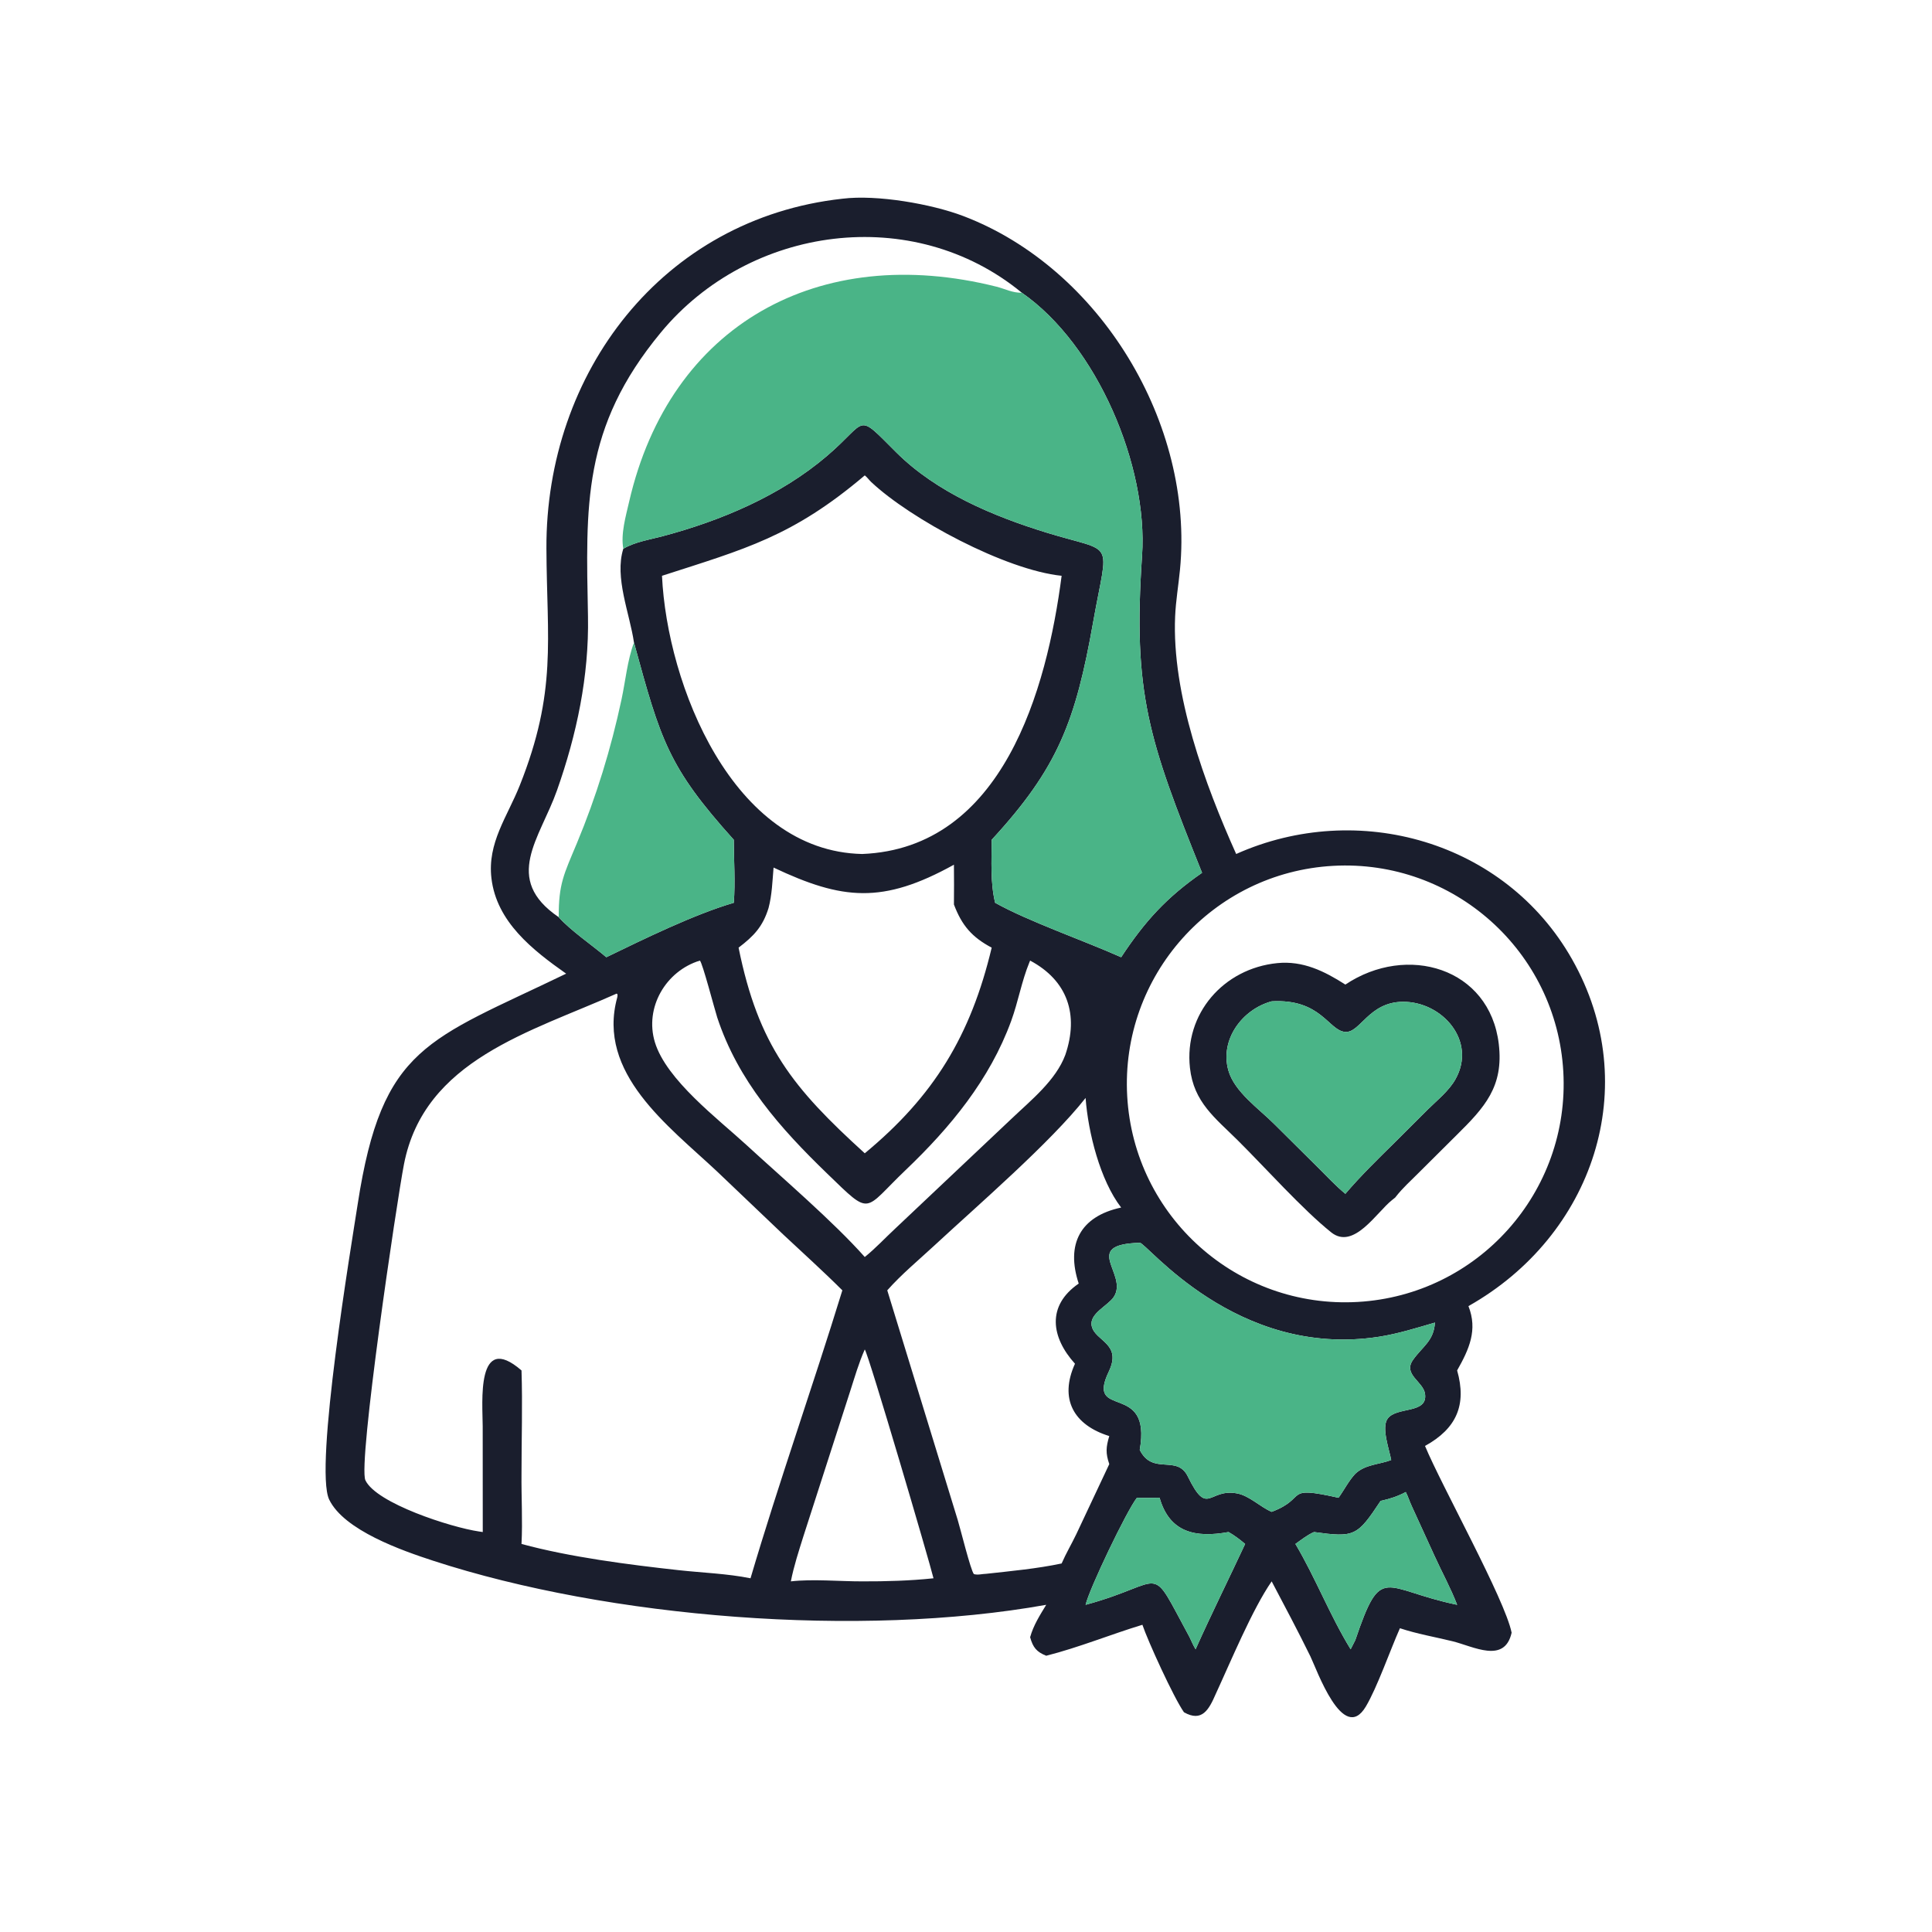 <?xml version="1.0" encoding="UTF-8"?> <svg xmlns="http://www.w3.org/2000/svg" xmlns:xlink="http://www.w3.org/1999/xlink" width="80" height="80" viewBox="0 0 80 80"><path fill="#1A1E2D" transform="matrix(0.156 0 0 0.156 0 0)" d="M150.277 258.444C141.362 252.158 131.808 244.701 130.444 233.117C129.335 223.706 134.652 216.799 137.954 208.507C147.918 183.493 145.154 169.954 145.039 145.616C144.818 98.946 175.846 58.007 223.59 52.747C232.788 51.593 247.329 54.161 255.694 57.346C292.032 71.184 316.991 112.513 313.206 151.249C312.805 155.358 312.105 159.455 311.922 163.581C311.003 184.259 319.845 208.232 328.124 226.68C360.456 212.239 399.476 223.249 417.253 254.575C436.413 288.339 422.84 328.045 389.777 346.687C392.276 353.034 389.964 358.123 386.774 363.76C389.366 372.89 386.626 379.184 378.249 383.806C382.726 394.561 399.46 424.511 401.239 433.379C399.368 441.708 391.104 437.003 385.504 435.636C380.846 434.499 376.151 433.702 371.589 432.19C369.042 437.906 365.529 447.981 362.525 453.001C356.487 463.09 349.463 443 347.824 439.657C344.543 432.965 341.02 426.344 337.545 419.75C332.417 427.142 326.578 441.26 322.685 449.67C320.89 453.807 319.05 457.202 314.267 454.495C311.517 450.577 304.65 435.509 303.233 431.274C294.699 433.872 286.355 437.303 277.703 439.493C275.158 438.482 274.174 437.293 273.432 434.571C274.31 431.414 276.017 428.743 277.703 425.972C228.219 434.833 161.698 429.495 115.021 414.287C106.704 411.577 91.328 406.212 87.378 398.041C83.341 389.686 93.325 330.118 94.965 319.487C101.43 277.572 113.54 276.201 150.277 258.444ZM271.218 77.694C242.336 53.921 198.955 59.814 175.431 88.231C154.438 113.589 155.523 134.276 156.071 163.64C156.366 179.46 153.087 194.952 147.839 209.806C143.32 222.599 133.315 233.267 148.304 243.45C151.384 246.949 157.215 250.912 160.937 254.081C171.025 249.199 184.186 242.74 194.771 239.63C195.208 234.183 194.785 228.393 194.771 222.908C177.354 203.572 175.384 196.562 168.28 170.558C167.154 162.816 163.05 153.28 165.449 145.657C168.534 143.839 172.375 143.263 175.802 142.355C191.363 138.234 207.188 131.555 219.546 120.992C230.57 111.569 227.032 109.24 237.869 120.048C248.536 130.685 263.544 136.987 277.705 141.353C296.217 147.061 294.168 142.529 290.175 165.046C285.493 191.454 280.851 203.792 263.23 222.908C263.217 228.417 262.838 234.252 264.147 239.63C272.789 244.494 287.934 249.76 297.594 254.081C303.862 244.571 309.645 238.195 319.073 231.672C304.925 196.481 300.649 184.102 303.146 147.448C304.762 123.719 291.21 91.565 271.218 77.694ZM253.207 240.087C253.256 236.566 253.232 233.046 253.207 229.525C234.269 240.003 223.599 238.909 205.332 230.282C205.027 233.838 204.918 237.549 204.001 241.011C202.476 245.959 200.094 248.459 196.045 251.542C201.326 277.561 210.412 288.736 229.541 306.125C247.857 290.977 257.659 274.936 263.23 251.542C257.97 248.753 255.304 245.635 253.207 240.087ZM229.541 126.186C210.372 142.438 197.809 145.703 175.716 152.836C177.068 181.662 194.424 225.947 228.855 226.68C266.191 225.172 277.882 182.982 281.793 152.836C266.843 151.297 241.691 137.771 231.255 127.953C230.703 127.434 230.125 126.613 229.541 126.186ZM353.887 229.824C321.892 231.588 297.398 258.975 299.2 290.967C301.003 322.96 328.42 347.422 360.41 345.58C392.346 343.742 416.756 316.382 414.957 284.444C413.157 252.507 385.827 228.063 353.887 229.824ZM185.772 254.974C176.731 257.727 171.04 267.434 173.829 276.638C176.857 286.631 190.645 297.029 198.033 303.826C207.369 312.417 221.269 324.31 229.541 333.653C232.378 331.367 234.871 328.671 237.537 326.19L268.553 296.897C273.627 292.069 280.263 286.77 282.773 280.002C286.403 269.364 283.409 260.295 273.432 254.974L273.246 255.417C271.19 260.393 270.269 265.89 268.409 270.984C262.726 286.556 252.247 299.261 240.387 310.574C229.012 321.424 231.508 323.056 219.557 311.503C207.065 299.427 195.929 286.908 190.376 270.064C189.735 268.123 186.441 255.455 185.772 254.974ZM163.678 263.736C140.872 273.946 112.627 281.272 107.227 309.036C105.341 318.73 94.951 388.59 96.992 392.915C99.877 399.028 119.725 405.424 127.132 406.508L128.142 406.658L128.125 378.596C128.112 372.419 126.296 353.247 138.426 363.76C138.725 372.868 138.423 382.071 138.426 391.187C138.362 397.365 138.745 403.663 138.426 409.818C151.244 413.316 166.951 415.327 180.123 416.776C186.407 417.468 193.034 417.683 199.212 418.933C206.8 393.26 215.726 368.065 223.59 342.499C218.476 337.39 213.122 332.588 207.855 327.644L190.293 310.908C177.505 298.903 158.319 284.901 163.83 264.776C163.911 264.48 163.922 264.233 163.902 263.929L163.678 263.736ZM288.155 291.432C278.853 303.261 259.666 319.805 248.006 330.609C243.837 334.473 239.28 338.242 235.511 342.499L254.219 403.476C254.871 405.562 257.675 416.945 258.512 417.823C259.62 418.13 260.673 417.761 261.793 417.74C268.443 417.005 275.246 416.384 281.793 414.999C282.945 412.351 284.428 409.845 285.68 407.241L294.441 388.625C293.445 385.708 293.555 384.134 294.441 381.182C284.969 378.245 281.101 371.323 285.337 361.981C279.011 354.993 277.744 346.597 286.328 340.702C282.891 330.294 286.696 322.863 297.594 320.524C292.021 313.305 288.824 300.591 288.155 291.432ZM302.529 329.877C286.74 330.362 299.62 338.183 295.642 344.243C294.095 346.6 289.034 348.671 289.785 352.005C290.695 356.042 297.911 356.569 294.309 364.071C288.082 377.035 305.792 366.401 302.529 384.852C305.963 391.728 312.396 385.999 315.274 391.879C320.655 402.869 320.744 394.915 328.426 396.418C331.659 397.051 334.485 399.987 337.545 401.298C347.394 397.575 340.356 394.213 355.292 397.562C356.799 395.482 357.992 393.053 359.745 391.187C362.396 388.684 366.006 388.769 369.274 387.549C368.783 384.808 366.642 379.019 368.292 376.617C370.601 373.256 379.027 375.434 378.253 369.983C377.785 366.678 372.307 364.853 375.075 360.947C377.631 357.341 380.566 355.979 380.886 351.06C375.985 352.482 371.064 354.042 366.012 354.823C328.075 360.686 304.22 329.68 302.529 329.877ZM229.541 358.191C227.948 361.762 226.868 365.56 225.664 369.277L213.251 407.784C212.016 411.742 210.716 415.674 209.92 419.75C215.694 419.085 222.924 419.763 228.855 419.75C235.122 419.771 241.548 419.593 247.783 418.933C246.737 414.565 230.582 359.576 229.541 358.191ZM373.14 396.035C370.931 397.218 368.902 397.858 366.462 398.393C360.243 407.783 359.563 408.144 348.788 406.658C347.01 407.424 345.423 408.702 343.848 409.818C349.214 418.86 353.009 428.822 358.507 437.773L359.745 435.346C366.742 414.719 366.936 421.861 386.774 425.972C385.071 421.526 382.726 417.294 380.759 412.956L374.683 399.674C374.131 398.483 373.742 397.193 373.14 396.035ZM301.773 397.562C299.052 401.05 289.195 421.602 288.155 425.972L288.438 425.897C310.167 419.945 304.619 414.119 315.757 434.571C316.265 435.639 316.734 436.763 317.351 437.773C321.552 428.392 326.154 419.138 330.502 409.818C329.081 408.631 327.718 407.573 326.102 406.658C317.301 408.261 310.435 406.799 307.796 397.562C305.787 397.592 303.782 397.628 301.773 397.562Z"></path><path fill="#4AB487" transform="matrix(0.156 0 0 0.156 0 0)" d="M271.218 77.694C291.21 91.565 304.762 123.719 303.146 147.448C300.649 184.102 304.925 196.481 319.073 231.672C309.645 238.195 303.862 244.571 297.594 254.081C287.934 249.76 272.789 244.494 264.147 239.63C262.838 234.252 263.217 228.417 263.23 222.908C280.851 203.792 285.493 191.454 290.175 165.046C294.168 142.529 296.217 147.061 277.705 141.353C263.544 136.987 248.536 130.685 237.869 120.048C227.032 109.24 230.57 111.569 219.546 120.992C207.188 131.555 191.363 138.234 175.802 142.355C172.375 143.263 168.534 143.839 165.449 145.657C164.726 141.756 166.117 136.995 166.985 133.213C177.813 86.042 217.43 64.298 264.49 76.092C266.729 76.654 268.857 77.796 271.218 77.694Z"></path><path fill="#4AB487" transform="matrix(0.156 0 0 0.156 0 0)" d="M148.304 243.45C148.266 234.545 149.696 232.042 153.105 223.87C158.27 211.49 162.183 198.74 164.982 185.617C166.035 180.676 166.522 175.283 168.28 170.558C175.384 196.562 177.354 203.572 194.771 222.908C194.785 228.393 195.208 234.183 194.771 239.63C184.186 242.74 171.025 249.199 160.937 254.081C157.215 250.912 151.384 246.949 148.304 243.45Z"></path><path fill="#1A1E2D" transform="matrix(0.156 0 0 0.156 0 0)" d="M370.339 317.865L369.513 318.526C365.4 321.769 359.318 331.883 353.343 327.107C345.808 321.084 335.719 309.811 328.642 302.785C322.503 296.691 316.86 292.578 315.855 283.452C314.271 269.06 324.803 257.061 339.035 255.644C345.844 254.965 351.531 257.771 357.106 261.341C373.448 250.414 395.42 256.849 397.828 277.112C399.173 288.425 394.072 293.953 386.587 301.336L376.365 311.506C374.408 313.469 372.317 315.348 370.601 317.53L370.339 317.865ZM337.545 265.788C329.744 267.889 323.759 275.936 326.041 284.095C327.648 289.84 334.189 294.301 338.232 298.372L349.897 309.952C352.266 312.293 354.534 314.76 357.106 316.883C361.217 312.06 365.824 307.568 370.339 303.125L378.982 294.503C381.497 292.008 384.562 289.603 386.322 286.486C392.066 276.31 382.803 265.818 372.333 265.911C363.295 265.992 361.048 274.218 357.061 273.909C352.631 273.566 350.688 265.05 337.545 265.788Z"></path><path fill="#4AB487" transform="matrix(0.156 0 0 0.156 0 0)" d="M357.106 316.883C354.534 314.76 352.266 312.293 349.897 309.952L338.232 298.372C334.189 294.301 327.648 289.84 326.041 284.095C323.759 275.936 329.744 267.889 337.545 265.788C350.688 265.05 352.631 273.566 357.061 273.909C361.048 274.218 363.295 265.992 372.333 265.911C382.803 265.818 392.066 276.31 386.322 286.486C384.562 289.603 381.497 292.008 378.982 294.503L370.339 303.125C365.824 307.568 361.217 312.06 357.106 316.883Z"></path><path fill="#4AB487" transform="matrix(0.156 0 0 0.156 0 0)" d="M302.529 384.852C305.792 366.401 288.082 377.035 294.309 364.071C297.911 356.569 290.695 356.042 289.785 352.005C289.034 348.671 294.095 346.6 295.642 344.243C299.62 338.183 286.74 330.362 302.529 329.877C304.22 329.68 328.075 360.686 366.012 354.823C371.064 354.042 375.985 352.482 380.886 351.06C380.566 355.979 377.631 357.341 375.075 360.947C372.307 364.853 377.785 366.678 378.253 369.983C379.027 375.434 370.601 373.256 368.292 376.617C366.642 379.019 368.783 384.808 369.274 387.549C366.006 388.769 362.396 388.684 359.745 391.187C357.992 393.053 356.799 395.482 355.292 397.562C340.356 394.213 347.394 397.575 337.545 401.298C334.485 399.987 331.659 397.051 328.426 396.418C320.744 394.915 320.655 402.869 315.274 391.879C312.396 385.999 305.963 391.728 302.529 384.852Z"></path><path fill="#4AB487" transform="matrix(0.156 0 0 0.156 0 0)" d="M366.462 398.393C368.902 397.858 370.931 397.218 373.14 396.035C373.742 397.193 374.131 398.483 374.683 399.674L380.759 412.956C382.726 417.294 385.071 421.526 386.774 425.972C366.936 421.861 366.742 414.719 359.745 435.346L358.507 437.773C353.009 428.822 349.214 418.86 343.848 409.818C345.423 408.702 347.01 407.424 348.788 406.658C359.563 408.144 360.243 407.783 366.462 398.393Z"></path><path fill="#4AB487" transform="matrix(0.156 0 0 0.156 0 0)" d="M288.155 425.972C289.195 421.602 299.052 401.05 301.773 397.562C303.782 397.628 305.787 397.592 307.796 397.562C310.435 406.799 317.301 408.261 326.102 406.658C327.718 407.573 329.081 408.631 330.502 409.818C326.154 419.138 321.552 428.392 317.351 437.773C316.734 436.763 316.265 435.639 315.757 434.571C304.619 414.119 310.167 419.945 288.438 425.897L288.155 425.972Z"></path></svg> 